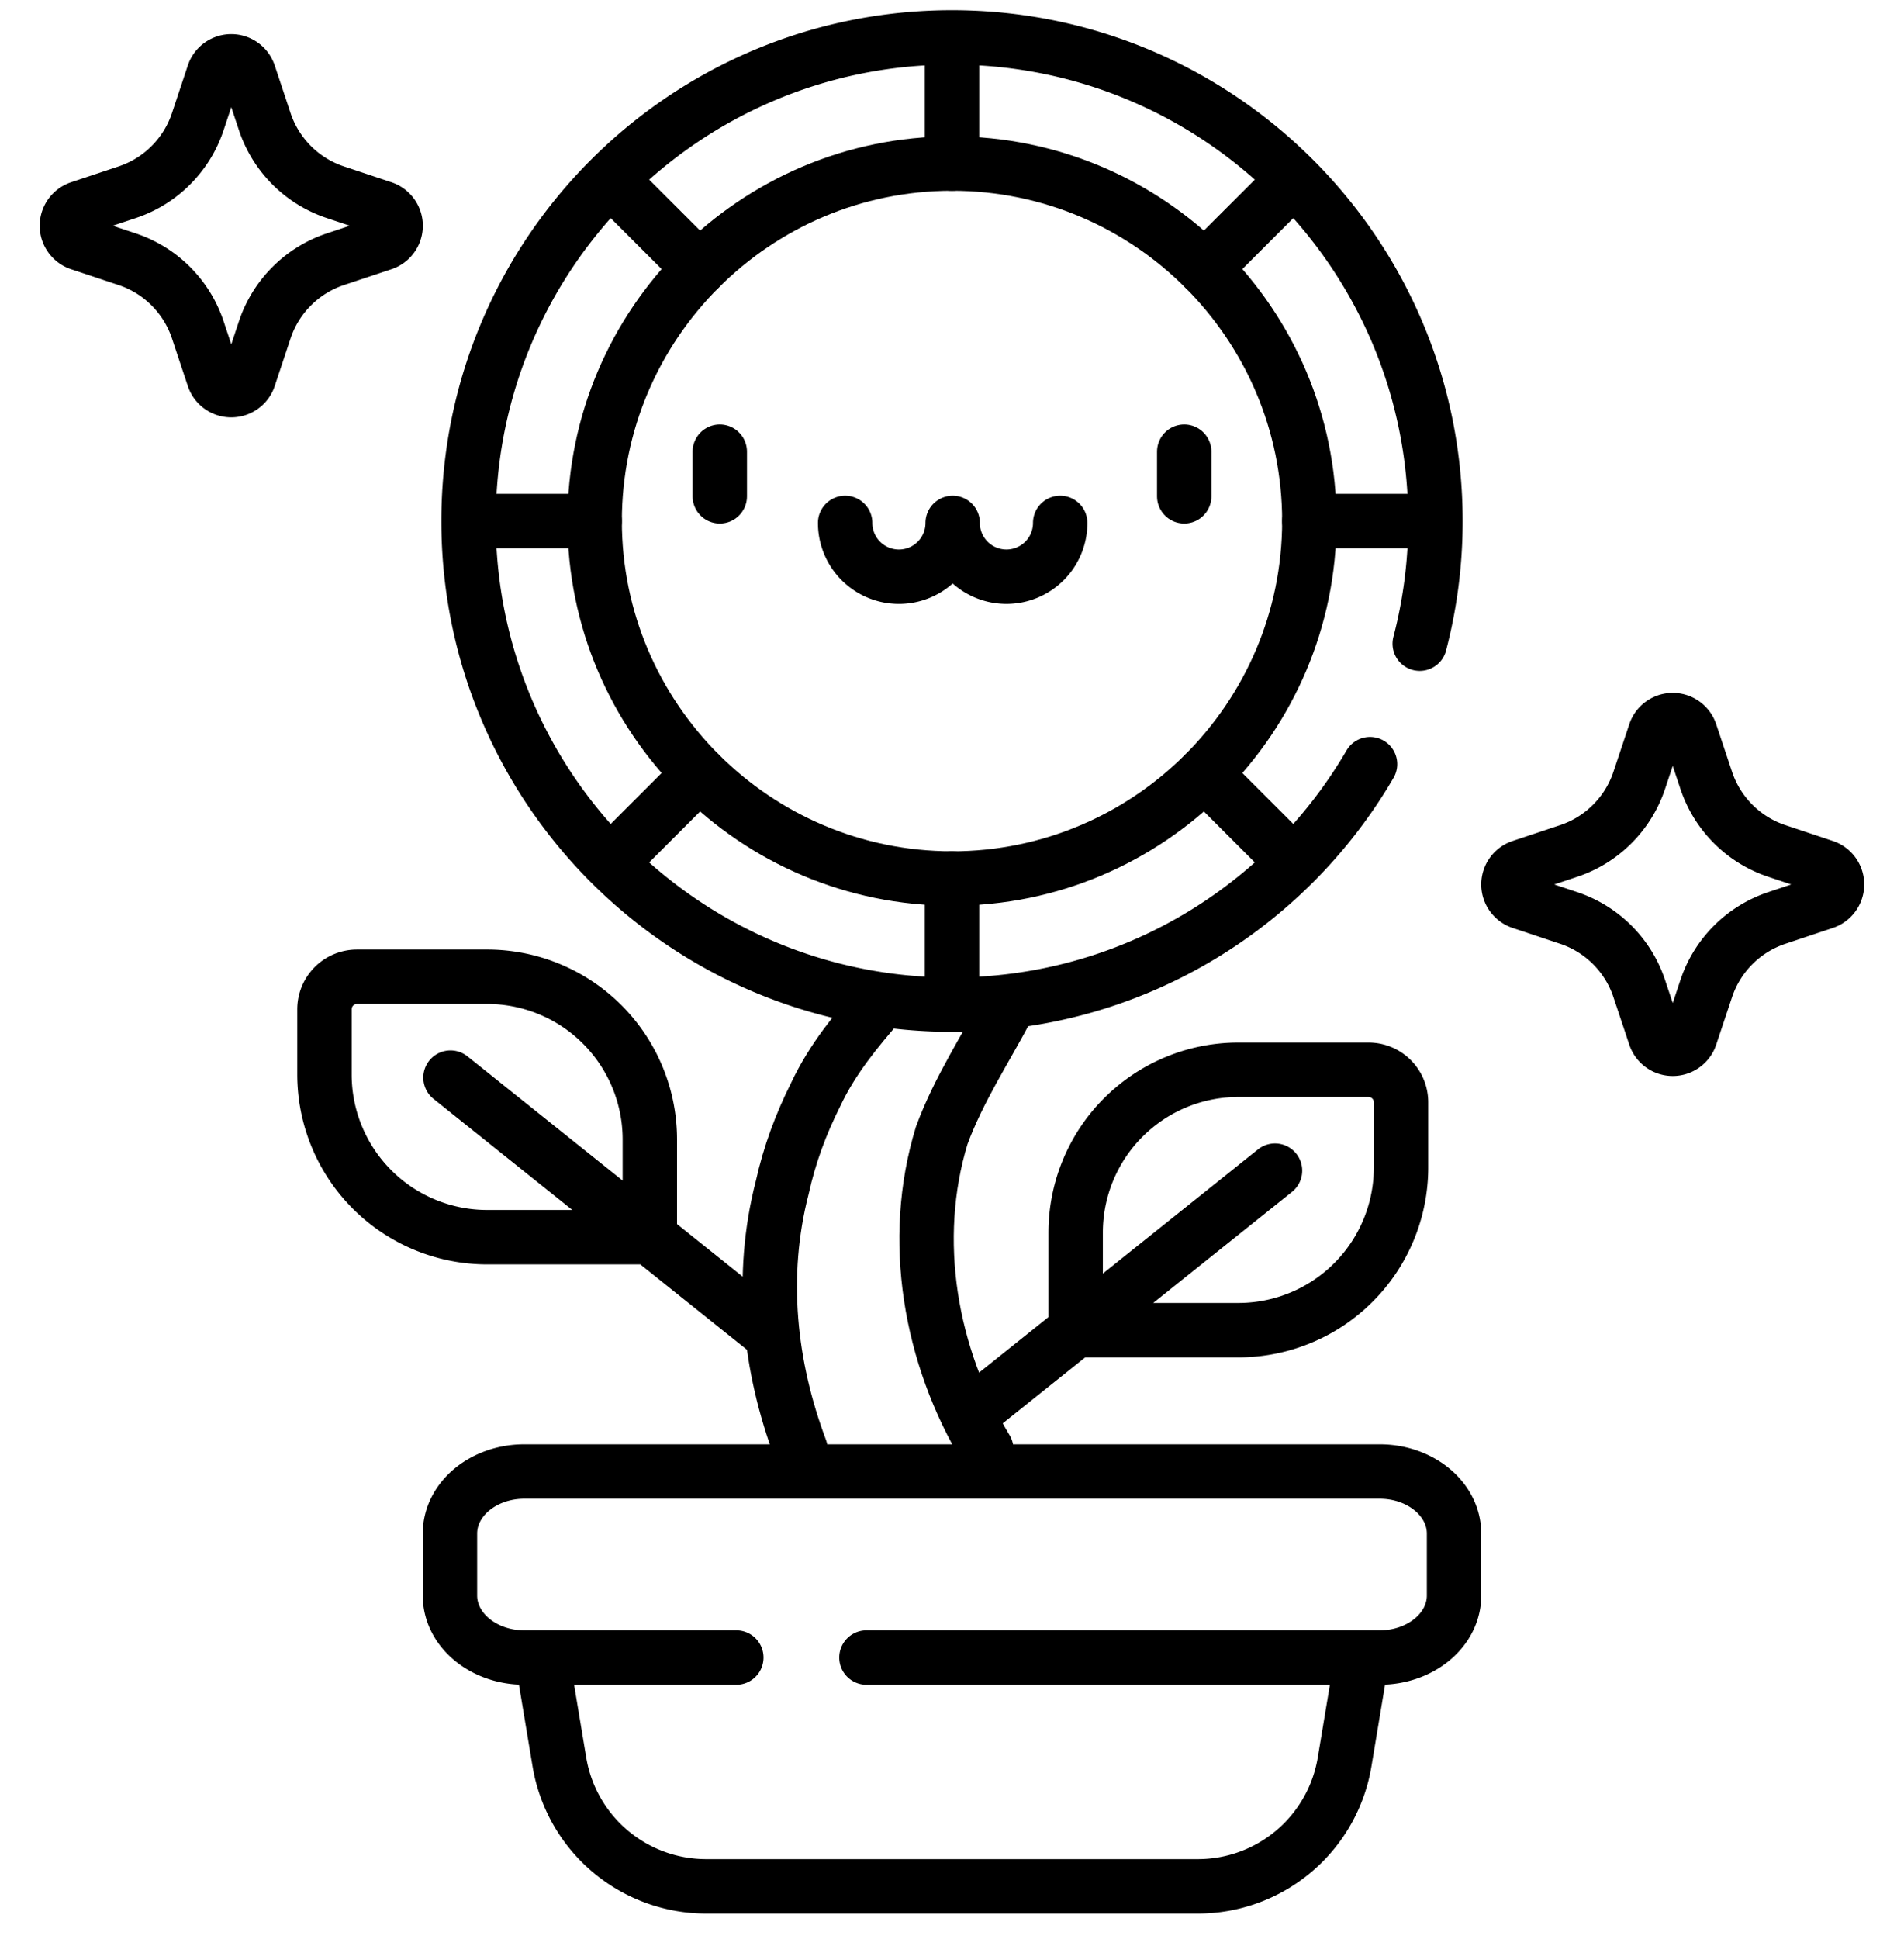 <svg width="56" height="57" viewBox="0 0 56 57" fill="none" xmlns="http://www.w3.org/2000/svg"><g clip-path="url(#clip0_3680_29050)" stroke="#000" stroke-width="1.6" stroke-miterlimit="10" stroke-linecap="round"><path d="M29.644 29.592c-.664 1.26-1.445 2.432-1.946 3.79-.939 3.071-.346 6.476 1.31 9.226m-5.466 0c-.913-2.432-1.206-5.096-.535-7.695.219-.984.547-1.859.984-2.734.494-1.049 1.196-1.889 1.93-2.736M21.17 13.28v1.312m13.66-1.312v1.312" stroke-linejoin="round"/><path d="M28.02 15.375a1.581 1.581 0 01-3.163 0m6.325 0a1.581 1.581 0 11-3.162 0"/><path d="M37.5 34.418l-8.953 7.162m7.875-2.472h-4.785v-2.871a4.785 4.785 0 014.785-4.785h3.828c.529 0 .957.428.957.957v1.914a4.785 4.785 0 01-4.785 4.785zM11.261 7.156l-1.399.466a3.282 3.282 0 00-2.075 2.075l-.466 1.4a.547.547 0 01-1.038 0l-.466-1.4a3.281 3.281 0 00-2.075-2.075l-1.4-.466a.547.547 0 010-1.038l1.4-.466a3.281 3.281 0 002.075-2.075l.466-1.4a.547.547 0 011.038 0l.466 1.4a3.282 3.282 0 002.075 2.075l1.4.466a.547.547 0 010 1.038zm42.396 19.366l-1.398.467a3.281 3.281 0 00-2.075 2.075l-.467 1.399a.547.547 0 01-1.037 0l-.467-1.399a3.282 3.282 0 00-2.075-2.075l-1.399-.467a.547.547 0 010-1.037l1.399-.466a3.282 3.282 0 002.075-2.076l.467-1.399a.547.547 0 011.037 0l.467 1.4a3.281 3.281 0 002.075 2.075l1.398.466a.547.547 0 010 1.037zm-39.329 9.852h4.785v-2.871a4.785 4.785 0 00-4.785-4.786H10.5a.957.957 0 00-.957.957v1.915a4.785 4.785 0 004.785 4.785zm-1.078-4.691l9.39 7.513m2.844 9.537h15.094c1.209 0 2.188-.816 2.188-1.823v-1.822c0-1.008-.98-1.824-2.188-1.824H15.422c-1.209 0-2.188.816-2.188 1.824v1.822c0 1.007.98 1.823 2.188 1.823h6.234m-5.715 0l.512 3.071a4.375 4.375 0 004.316 3.656h14.462a4.375 4.375 0 004.316-3.656l.512-3.071m1.698-29.808c.301-1.152.462-2.36.462-3.606C42.219 7.466 35.853 1.1 28 1.1S13.781 7.466 13.781 15.32 20.147 29.538 28 29.538c5.247 0 9.83-2.842 12.295-7.071M17.49 15.319h-3.709m28.438 0h-3.71M28 4.81V1.1m0 28.438v-3.71m-7.429-3.081l-2.626 2.626m20.11-20.108L35.429 7.89m-14.858 0l-2.626-2.625m20.11 20.108l-2.626-2.626" stroke-linejoin="round"/><path d="M28 25.828c-5.795 0-10.51-4.714-10.51-10.509S22.205 4.809 28 4.809s10.51 4.715 10.51 10.51-4.715 10.51-10.51 10.51z" stroke-linejoin="round"/></g><defs><clipPath id="clip0_3680_29050"><path fill="#fff" transform="translate(0 .28)" d="M0 0h56v56H0z"/></clipPath></defs></svg>